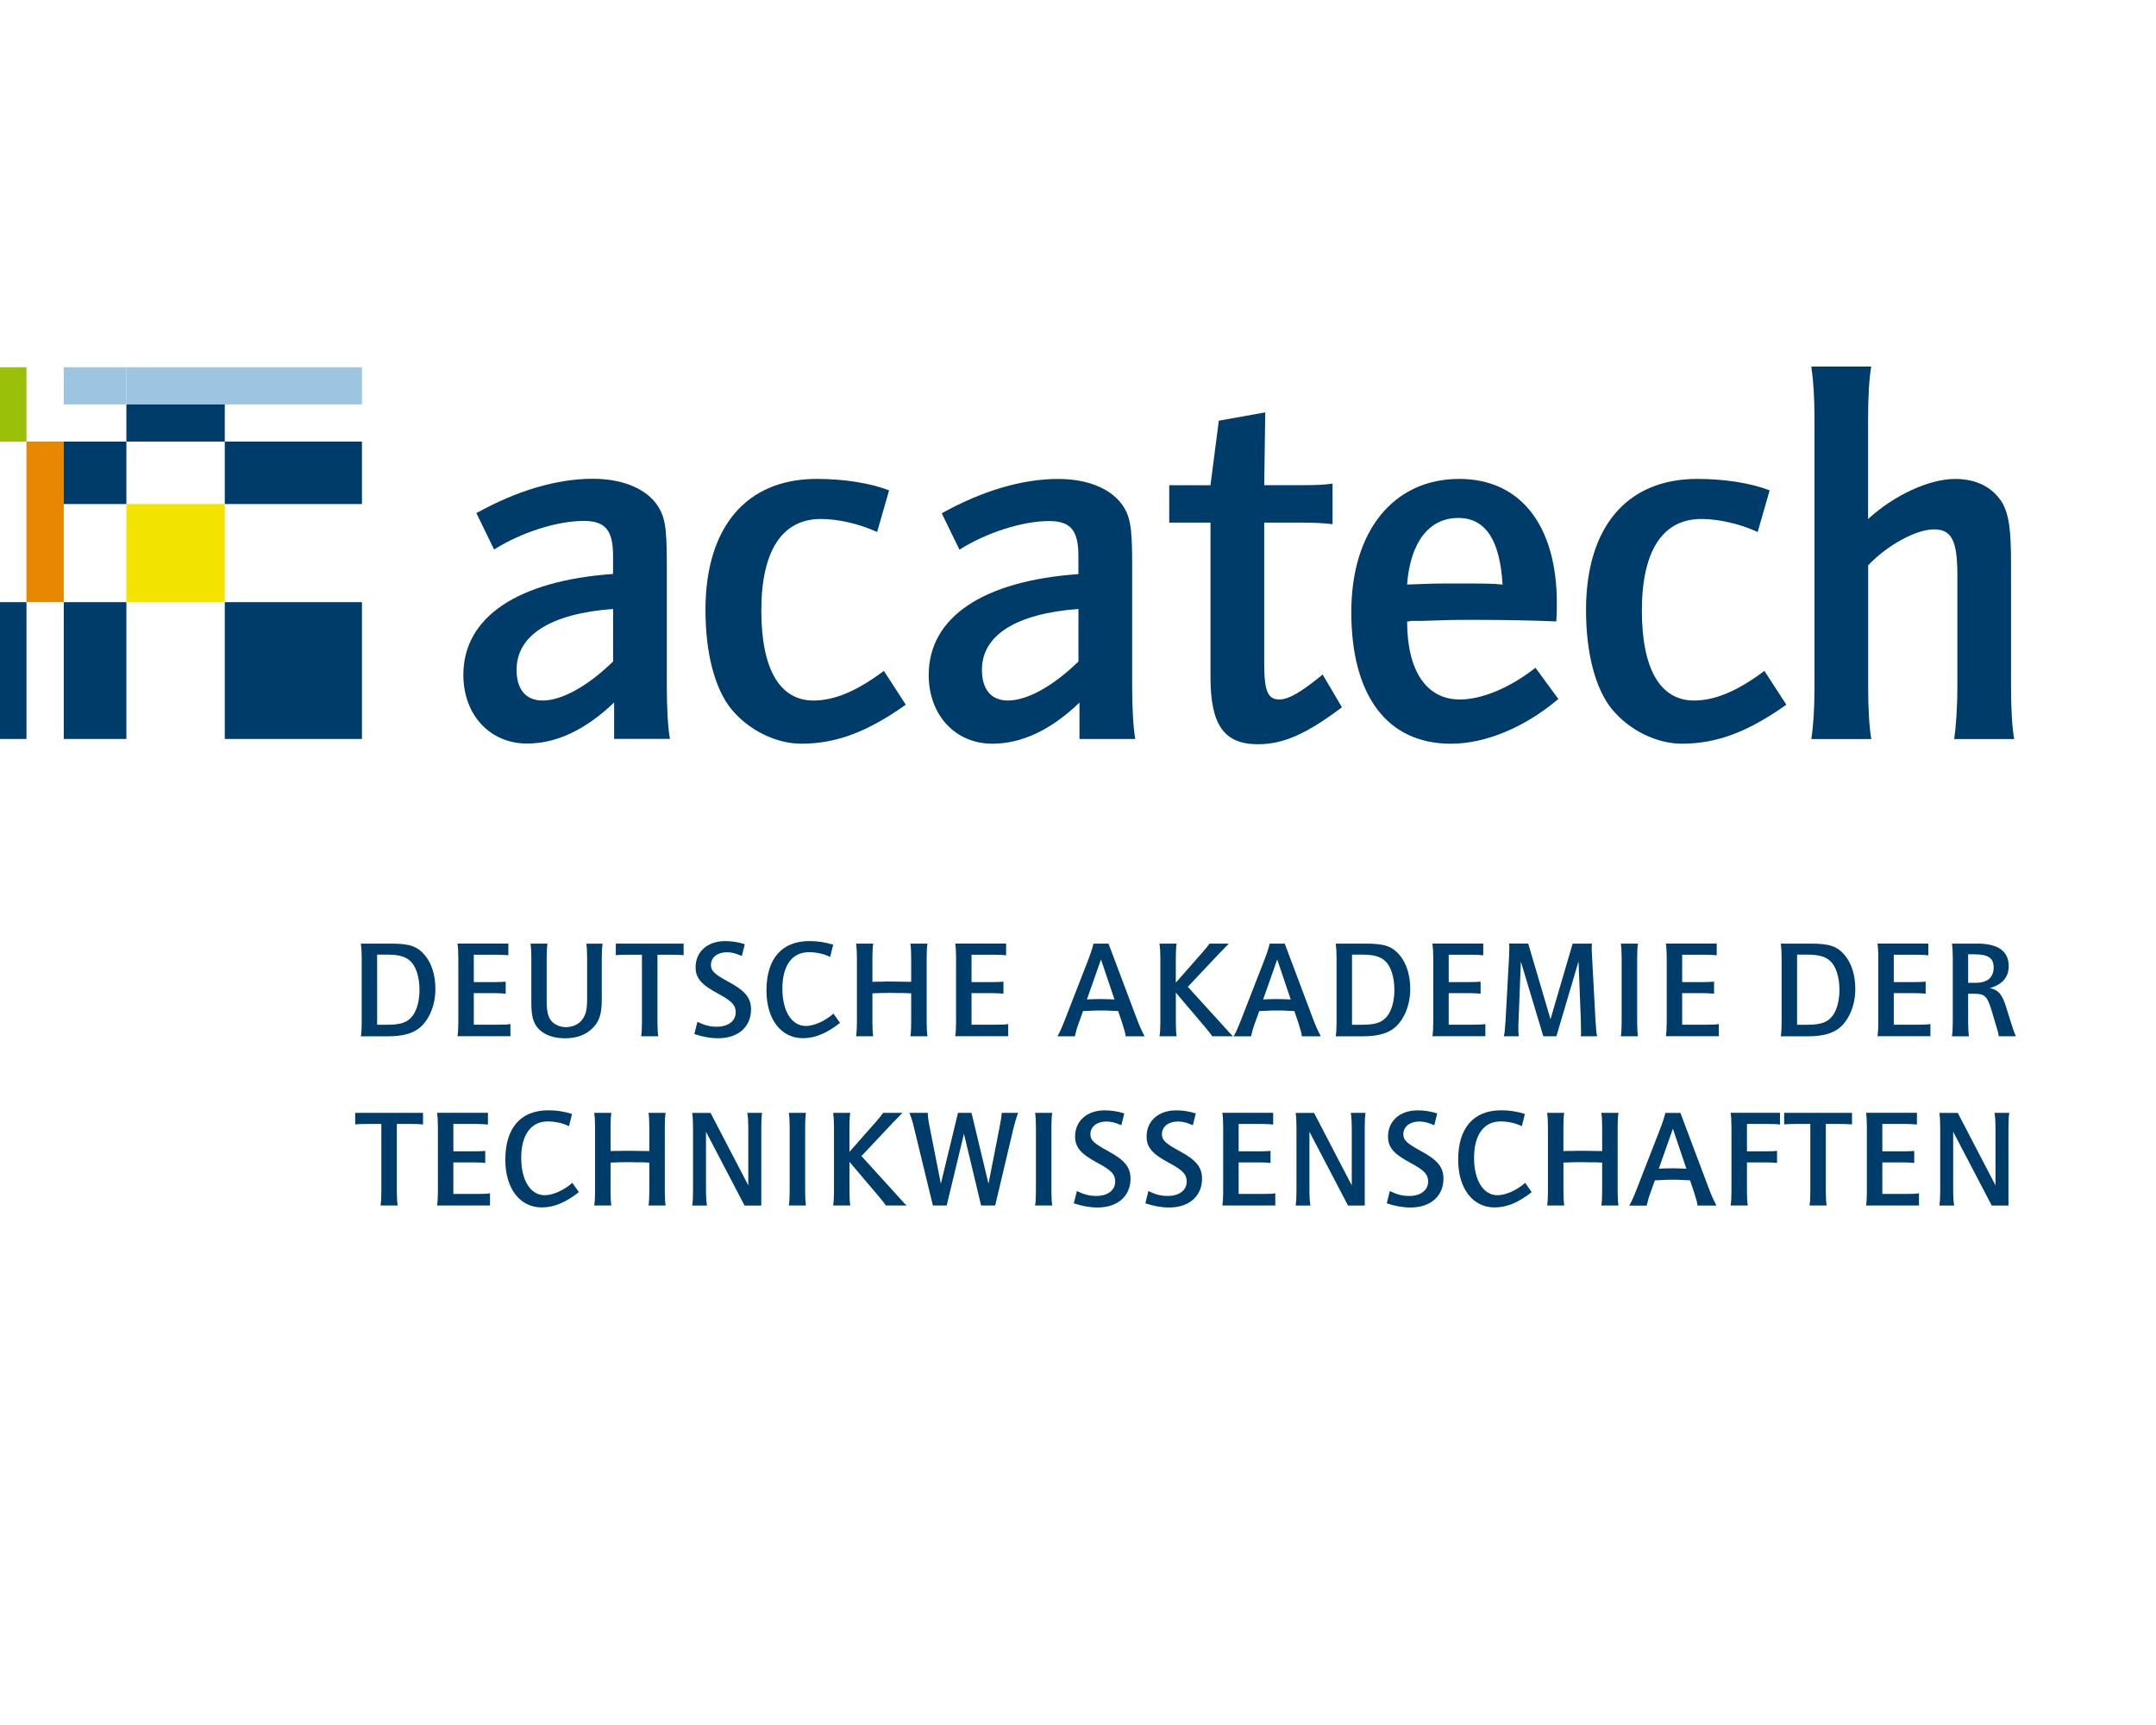 <svg width="200" height="160" viewBox="210 0 200 160" fill="none" xmlns="http://www.w3.org/2000/svg">
<path d="M209 34.063H212.456V40.958H209V34.063Z" fill="#9AC00A"/>
<path d="M212.456 40.958L215.915 40.959V55.853H212.456V40.958Z" fill="#E88800"/>
<path d="M221.724 46.751H230.852V55.853H221.724V46.751Z" fill="#F3E400"/>
<path d="M221.724 34.063H243.576V37.512H221.724V34.063Z" fill="#9DC5E2"/>
<path d="M215.915 34.063H221.724V37.512H215.915V34.063Z" fill="#9DC5E2"/>
<path d="M209 55.853L212.456 55.853V68.541H209V55.853Z" fill="#003C69"/>
<path d="M215.915 55.853L221.724 55.853V68.541H215.915V55.853Z" fill="#003C69"/>
<path d="M230.852 40.958H243.576V46.751L230.852 46.751V40.958Z" fill="#003C69"/>
<path d="M230.852 55.853L243.576 55.853V68.541H230.852V55.853Z" fill="#003C69"/>
<path d="M221.724 37.512L230.852 37.512V40.958H221.724V37.512Z" fill="#003C69"/>
<path d="M215.915 40.959L221.724 40.958V46.751L215.915 46.751V40.959Z" fill="#003C69"/>
<path fill-rule="evenodd" clip-rule="evenodd" d="M255.836 50.97C258.351 49.377 261.691 48.317 264.159 48.317C266.144 48.317 266.87 49.186 266.87 51.548V53.236C258.016 53.864 252.983 57.241 252.983 62.597C252.983 66.314 255.452 68.967 258.888 68.967C261.598 68.967 264.309 67.712 266.969 65.154V68.531H272.148C271.956 67.517 271.857 65.637 271.857 63.707V52.222C271.857 48.749 271.664 47.785 270.839 46.675C269.726 45.227 267.599 44.408 264.984 44.408C261.645 44.408 257.92 45.518 254.192 47.593L255.836 50.97ZM266.87 61.358C264.547 63.625 262.128 64.976 260.339 64.976C258.792 64.976 257.92 63.962 257.92 62.128C257.92 58.896 261.114 56.917 266.873 56.481V61.358H266.87Z" fill="#003C69"/>
<path d="M292.476 45.482C290.734 44.808 288.315 44.421 285.75 44.421C279.219 44.421 275.442 48.908 275.442 56.58C275.442 60.585 276.313 63.915 277.861 65.795C279.458 67.725 281.973 68.981 284.345 68.981C287.586 68.981 290.492 67.87 294.024 65.363L291.993 62.227C289.478 64.11 287.397 64.976 285.462 64.976C282.317 64.976 280.624 62.032 280.624 56.63C280.624 51.082 282.559 48.138 286.141 48.138C287.738 48.138 289.673 48.571 291.366 49.344L292.476 45.482Z" fill="#003C69"/>
<path fill-rule="evenodd" clip-rule="evenodd" d="M299.004 50.983C301.519 49.391 304.859 48.33 307.327 48.33C309.312 48.33 310.038 49.199 310.038 51.561V53.25C301.184 53.877 296.151 57.254 296.151 62.61C296.151 66.324 298.62 68.981 302.056 68.981C304.766 68.981 307.477 67.725 310.137 65.168V68.544H315.316C315.124 67.53 315.025 65.65 315.025 63.72V52.239C315.025 48.766 314.832 47.798 314.007 46.691C312.894 45.244 310.767 44.424 308.152 44.424C304.812 44.424 301.088 45.535 297.36 47.61L299.004 50.983ZM310.038 61.358C307.715 63.625 305.296 64.976 303.507 64.976C301.96 64.976 301.088 63.962 301.088 62.128C301.088 58.896 304.282 56.917 310.041 56.481V61.358H310.038Z" fill="#003C69"/>
<path d="M322.291 48.475V62.805C322.291 67.246 323.55 69.03 326.695 69.03C329.017 69.03 331.148 68.112 334.485 65.604L332.695 62.564C330.76 64.157 329.551 64.88 328.679 64.88C327.616 64.88 327.275 64.107 327.275 61.599V48.475H330.903C331.821 48.475 332.934 48.525 333.613 48.621V44.857C332.937 44.953 332.258 45.003 330.856 45.003H327.275L327.371 38.249L323.063 39.022L322.288 45.006H318.464V48.475H322.291Z" fill="#003C69"/>
<path fill-rule="evenodd" clip-rule="evenodd" d="M352.434 61.936C350.111 63.77 347.497 64.88 345.419 64.88C342.321 64.88 340.532 62.227 340.532 57.641H340.678L340.87 57.591H341.837C344.79 57.495 344.352 57.495 347.159 57.495C349.432 57.495 352.238 57.545 354.369 57.641C354.419 56.917 354.419 56.484 354.419 55.953C354.419 48.717 351.032 44.421 345.369 44.421C339.273 44.421 335.353 49.245 335.353 56.775C335.353 64.543 338.693 68.984 344.594 68.984C347.788 68.984 351.417 67.487 354.561 64.834L352.434 61.936ZM349.385 54.218C348.368 54.122 347.692 54.122 345.32 54.122C342.805 54.122 343.047 54.122 340.528 54.218C340.82 50.309 342.56 48.042 345.27 48.042C347.788 48.039 349.143 50.068 349.385 54.218Z" fill="#003C69"/>
<path d="M374.16 45.482C372.417 44.808 369.998 44.421 367.434 44.421C360.903 44.421 357.126 48.908 357.126 56.58C357.126 60.585 357.997 63.915 359.544 65.795C361.142 67.725 363.656 68.981 366.029 68.981C369.27 68.981 372.175 67.87 375.708 65.363L373.676 62.227C371.162 64.11 369.081 64.976 367.146 64.976C364.001 64.976 362.308 62.032 362.308 56.63C362.308 51.082 364.243 48.138 367.825 48.138C369.422 48.138 371.357 48.571 373.05 49.344L374.16 45.482Z" fill="#003C69"/>
<path d="M378.027 34C378.219 35.302 378.319 36.848 378.319 38.874V63.724C378.319 65.749 378.223 67.246 378.027 68.548H383.59C383.398 67.438 383.299 65.7 383.299 63.724V52.434C385.088 50.55 387.752 49.103 389.396 49.103C391.039 49.103 391.573 50.117 391.573 53.349V63.724C391.573 65.703 391.427 67.583 391.281 68.548H396.844C396.652 67.487 396.553 65.749 396.553 63.724V52.338C396.553 49.106 396.36 47.801 395.777 46.691C394.906 45.244 393.405 44.424 391.374 44.424C388.955 44.424 385.711 45.921 383.292 48.142V38.874C383.292 36.848 383.388 35.11 383.584 34H378.027Z" fill="#003C69"/>
<path d="M246.253 87.523C248 87.523 248.709 87.768 249.408 88.594C250.054 89.367 250.389 90.464 250.389 91.739C250.389 93.223 249.819 94.6 248.927 95.334C248.255 95.876 247.337 96.12 246.008 96.12H243.477C243.53 95.773 243.553 95.374 243.553 94.832V88.828C243.553 88.3 243.526 87.887 243.477 87.526H246.253V87.523ZM245.929 95.05C247.221 95.05 247.841 94.819 248.308 94.174C248.695 93.632 248.914 92.77 248.914 91.815C248.914 90.642 248.603 89.651 248.073 89.149C247.622 88.722 246.986 88.544 245.915 88.544H244.984V95.053H245.929V95.05Z" fill="#003C69"/>
<path d="M257.158 88.607C256.966 88.58 256.499 88.554 256.084 88.554H253.951V91.091H255.992C256.277 91.091 256.664 91.078 256.91 91.052V92.172C256.704 92.146 256.326 92.119 255.929 92.119H253.951V95.043H256.29C256.807 95.043 257.141 95.03 257.35 94.981V96.114H252.44C252.493 95.767 252.516 95.354 252.516 94.825V88.822C252.516 88.28 252.489 87.867 252.44 87.52H257.158V88.607Z" fill="#003C69"/>
<path d="M260.79 87.523C260.737 87.794 260.713 88.296 260.713 88.825V92.873C260.713 93.801 260.843 94.33 261.154 94.703C261.439 95.037 261.956 95.271 262.473 95.271C263.132 95.271 263.689 95.013 264.024 94.551C264.348 94.112 264.464 93.636 264.464 92.658V88.832C264.464 88.303 264.438 87.801 264.388 87.53H265.899C265.846 87.863 265.823 88.343 265.823 88.858V92.684C265.823 94.049 265.604 94.733 264.971 95.364C264.338 95.995 263.483 96.305 262.413 96.305C261.393 96.305 260.538 96.008 260.011 95.479C259.468 94.924 259.289 94.306 259.289 92.965V88.828C259.289 88.286 259.262 87.873 259.212 87.526H260.79V87.523Z" fill="#003C69"/>
<path d="M268.248 88.554C267.678 88.554 267.344 88.567 267.125 88.594V87.523H273.417V88.594C273.03 88.567 272.718 88.554 272.281 88.554H270.989V94.829C270.989 95.37 271.015 95.82 271.065 96.117H269.474C269.527 95.833 269.55 95.384 269.55 94.829V88.554H268.248Z" fill="#003C69"/>
<path d="M274.693 94.779C275.392 95.113 275.869 95.232 276.502 95.232C277.549 95.232 278.248 94.703 278.248 93.89C278.248 93.233 277.887 92.846 276.608 92.162C275.044 91.323 274.527 90.718 274.527 89.714C274.527 88.27 275.637 87.292 277.268 87.292C277.887 87.292 278.47 87.381 279.09 87.576L278.818 88.673C278.225 88.415 277.861 88.326 277.423 88.326C276.558 88.326 275.949 88.802 275.949 89.499C275.949 90.054 276.26 90.348 277.589 91.072C279.126 91.898 279.67 92.565 279.67 93.636C279.67 95.248 278.467 96.302 276.621 96.302C275.909 96.302 275.187 96.173 274.411 95.915L274.693 94.779Z" fill="#003C69"/>
<path d="M287.009 88.759C286.429 88.475 285.73 88.319 285.031 88.319C283.48 88.319 282.576 89.568 282.576 91.696C282.576 93.784 283.441 95.162 284.746 95.162C285.521 95.162 286.529 94.71 287.317 94.016L287.924 94.878C286.645 95.869 285.598 96.296 284.474 96.296C282.447 96.296 281.101 94.531 281.101 91.875C281.101 88.924 282.523 87.288 285.081 87.288C285.883 87.288 286.439 87.378 287.291 87.622L287.009 88.759Z" fill="#003C69"/>
<path d="M291.005 87.523C290.952 87.794 290.929 88.296 290.929 88.825V91.068C291.161 91.055 291.227 91.055 291.588 91.055H291.873L292.145 91.042H292.688C293.219 91.042 294.097 91.055 294.524 91.068V88.825C294.524 88.257 294.498 87.794 294.448 87.523H296.038C295.985 87.807 295.962 88.27 295.962 88.825V94.829C295.962 95.37 295.989 95.833 296.038 96.117H294.448C294.501 95.846 294.524 95.384 294.524 94.829V92.136C294.292 92.122 294.189 92.122 293.838 92.109H293.268C292.983 92.096 292.698 92.096 292.698 92.096C291.95 92.096 291.535 92.109 290.929 92.136V94.829C290.929 95.357 290.956 95.846 291.005 96.117H289.415C289.468 95.77 289.491 95.357 289.491 94.829V88.825C289.491 88.283 289.464 87.87 289.415 87.523H291.005Z" fill="#003C69"/>
<path d="M303.331 88.607C303.139 88.58 302.672 88.554 302.258 88.554H300.124V91.091H302.165C302.45 91.091 302.838 91.078 303.083 91.052V92.172C302.874 92.146 302.5 92.119 302.102 92.119H300.124V95.043H302.463C302.98 95.043 303.315 95.03 303.524 94.981V96.114H298.613C298.666 95.767 298.689 95.354 298.689 94.825V88.822C298.689 88.28 298.663 87.867 298.613 87.52H303.331V88.607Z" fill="#003C69"/>
<path d="M312.831 87.523L315.416 94.392C315.714 95.179 315.843 95.476 316.178 96.12H314.422C314.395 95.915 314.369 95.787 314.332 95.658L314.292 95.529C314.137 95.013 314.123 94.951 314.1 94.885L313.726 93.778H313.686C313.57 93.778 313.673 93.778 313.361 93.765C312.639 93.725 312.546 93.725 312.122 93.725C311.579 93.725 311.708 93.725 310.624 93.778H310.469L310.028 95.004C309.899 95.35 309.796 95.737 309.706 96.124H308.09C308.335 95.698 308.49 95.337 308.799 94.551L310.906 89.139C311.204 88.366 311.32 88.005 311.436 87.526H312.831V87.523ZM312.132 88.993L310.826 92.704C311.022 92.691 311.022 92.691 311.357 92.677C311.704 92.677 312.016 92.664 312.092 92.664C312.132 92.664 312.377 92.664 312.685 92.677C313.126 92.691 313.202 92.691 313.384 92.704L312.132 88.993Z" fill="#003C69"/>
<path d="M319.15 87.523C319.097 87.794 319.074 88.296 319.074 88.825V91.144L321.582 88.296C321.827 88.012 322.072 87.718 322.202 87.523H323.997L323.829 87.692C323.557 87.963 323.686 87.834 323.414 88.118C323.285 88.26 323.348 88.181 323.209 88.323L323.106 88.425L323.003 88.541L320.187 91.531L323.431 95.099C324.09 95.846 324.233 95.988 324.388 96.117H322.45C322.374 96.001 322.334 95.935 322.192 95.757C322.125 95.691 322.049 95.588 321.96 95.473C321.844 95.331 321.754 95.228 321.701 95.162L319.077 92.07V94.829C319.077 95.357 319.103 95.846 319.153 96.117H317.563C317.616 95.77 317.639 95.357 317.639 94.829V88.825C317.639 88.283 317.612 87.87 317.563 87.523H319.15Z" fill="#003C69"/>
<path d="M329.176 87.523L331.761 94.392C332.059 95.179 332.188 95.476 332.523 96.12H330.767C330.74 95.915 330.714 95.787 330.677 95.658L330.638 95.529C330.482 95.013 330.469 94.951 330.446 94.885L330.071 93.778H330.031C329.915 93.778 330.018 93.778 329.707 93.765C328.984 93.725 328.892 93.725 328.467 93.725C327.924 93.725 328.053 93.725 326.97 93.778H326.814L326.373 95.004C326.244 95.35 326.141 95.737 326.052 96.124H324.435C324.68 95.698 324.836 95.337 325.144 94.551L327.251 89.139C327.55 88.366 327.666 88.005 327.781 87.526H329.176V87.523ZM328.481 88.993L327.175 92.704C327.371 92.691 327.371 92.691 327.705 92.677C328.053 92.677 328.365 92.664 328.441 92.664C328.481 92.664 328.726 92.664 329.034 92.677C329.475 92.691 329.551 92.691 329.733 92.704L328.481 88.993Z" fill="#003C69"/>
<path d="M336.685 87.523C338.428 87.523 339.14 87.768 339.839 88.594C340.485 89.367 340.82 90.464 340.82 91.739C340.82 93.223 340.25 94.6 339.359 95.334C338.686 95.876 337.768 96.12 336.44 96.12H333.908C333.961 95.773 333.984 95.374 333.984 94.832V88.828C333.984 88.3 333.958 87.887 333.908 87.526H336.685V87.523ZM336.363 95.05C337.656 95.05 338.275 94.819 338.742 94.174C339.13 93.632 339.349 92.77 339.349 91.815C339.349 90.642 339.037 89.651 338.507 89.149C338.053 88.722 337.42 88.544 336.35 88.544H335.419V95.053H336.363V95.05Z" fill="#003C69"/>
<path d="M347.593 88.607C347.401 88.58 346.933 88.554 346.519 88.554H344.389V91.091H346.43C346.715 91.091 347.102 91.078 347.348 91.052V92.172C347.142 92.146 346.768 92.119 346.367 92.119H344.389V95.043H346.728C347.245 95.043 347.579 95.03 347.788 94.981V96.114H342.878C342.931 95.767 342.954 95.354 342.954 94.825V88.822C342.954 88.28 342.927 87.867 342.878 87.52H347.593V88.607Z" fill="#003C69"/>
<path d="M351.764 87.523L353.832 94.534L355.886 87.523H357.682C357.656 87.678 357.656 87.768 357.656 87.936C357.656 88.181 357.669 88.491 357.696 88.901L358.007 94.673C358.083 95.806 358.073 95.731 358.163 96.117H356.639C356.665 95.962 356.665 95.912 356.665 95.704C356.665 95.638 356.665 95.37 356.652 95.149V94.789L356.433 89.172L354.379 96.117H353.163L351.082 89.185L350.863 94.842C350.85 94.957 350.85 95.139 350.85 95.242C350.85 95.731 350.85 95.846 350.89 96.117H349.495C349.561 95.912 349.571 95.783 349.597 95.512C349.611 95.281 349.65 94.855 349.664 94.624L349.985 88.799C349.998 88.514 350.012 88.141 350.012 87.972C350.012 87.778 350.012 87.675 349.985 87.52H351.764V87.523Z" fill="#003C69"/>
<path d="M361.947 87.523C361.894 87.794 361.871 88.296 361.871 88.825V94.829C361.871 95.357 361.897 95.846 361.947 96.117H360.356C360.409 95.77 360.432 95.357 360.432 94.829V88.825C360.432 88.283 360.406 87.87 360.356 87.523H361.947Z" fill="#003C69"/>
<path d="M369.25 88.607C369.057 88.58 368.59 88.554 368.176 88.554H366.046V91.091H368.087C368.372 91.091 368.759 91.078 369.004 91.052V92.172C368.799 92.146 368.425 92.119 368.024 92.119H366.046V95.043H368.385C368.902 95.043 369.236 95.03 369.445 94.981V96.114H364.535C364.588 95.767 364.611 95.354 364.611 94.825V88.822C364.611 88.28 364.584 87.867 364.535 87.52H369.25V88.607Z" fill="#003C69"/>
<path d="M377.971 87.523C379.714 87.523 380.426 87.768 381.125 88.594C381.771 89.367 382.106 90.464 382.106 91.739C382.106 93.223 381.536 94.6 380.645 95.334C379.972 95.876 379.054 96.12 377.726 96.12H375.194C375.247 95.773 375.27 95.374 375.27 94.832V88.828C375.27 88.3 375.244 87.887 375.194 87.526H377.971V87.523ZM377.649 95.05C378.942 95.05 379.561 94.819 380.028 94.174C380.416 93.632 380.635 92.77 380.635 91.815C380.635 90.642 380.323 89.651 379.793 89.149C379.339 88.722 378.706 88.544 377.636 88.544H376.705V95.053H377.649V95.05Z" fill="#003C69"/>
<path d="M388.879 88.607C388.686 88.58 388.219 88.554 387.805 88.554H385.675V91.091H387.716C388.001 91.091 388.388 91.078 388.633 91.052V92.172C388.428 92.146 388.054 92.119 387.653 92.119H385.675V95.043H388.014C388.531 95.043 388.865 95.03 389.074 94.981V96.114H384.164C384.217 95.767 384.24 95.354 384.24 94.825V88.822C384.24 88.28 384.213 87.867 384.164 87.52H388.879V88.607Z" fill="#003C69"/>
<path d="M393.441 87.523C395.353 87.523 396.337 88.23 396.337 89.611C396.337 90.642 395.744 91.326 394.581 91.647C395.357 91.815 395.704 92.202 396.056 93.282L396.546 94.842C396.702 95.304 396.649 95.152 396.702 95.331C396.871 95.82 396.884 95.859 397 96.117H395.41C395.396 95.962 395.383 95.899 395.343 95.731C395.28 95.499 395.201 95.215 395.161 95.113L394.747 93.722C394.346 92.393 394.114 92.175 393.143 92.175H392.573V94.819C392.573 95.347 392.6 95.797 392.649 96.12H391.072C391.125 95.773 391.148 95.361 391.148 94.819V88.815C391.148 88.273 391.122 87.873 391.072 87.526H393.441V87.523ZM393.272 91.158C394.359 91.158 394.939 90.669 394.939 89.74C394.939 88.851 394.435 88.514 393.117 88.514H392.573V91.158H393.272Z" fill="#003C69"/>
<path d="M244.073 104.252C243.503 104.252 243.169 104.265 242.95 104.292V103.221H249.242V104.292C248.854 104.265 248.543 104.252 248.106 104.252H246.813V110.526C246.813 111.068 246.84 111.518 246.89 111.815H245.299C245.352 111.531 245.375 111.081 245.375 110.526V104.252H244.073Z" fill="#003C69"/>
<path d="M255.263 104.305C255.067 104.278 254.603 104.252 254.189 104.252H252.055V106.789H254.096C254.381 106.789 254.769 106.776 255.014 106.75V107.87C254.809 107.843 254.431 107.817 254.033 107.817H252.055V110.741H254.395C254.912 110.741 255.246 110.728 255.455 110.678V111.812H250.544C250.597 111.465 250.621 111.052 250.621 110.523V104.52C250.621 103.978 250.594 103.565 250.544 103.218H255.263V104.305Z" fill="#003C69"/>
<path d="M262.784 104.457C262.204 104.173 261.505 104.017 260.806 104.017C259.255 104.017 258.351 105.266 258.351 107.394C258.351 109.482 259.216 110.86 260.521 110.86C261.297 110.86 262.304 110.407 263.092 109.714L263.699 110.576C262.42 111.567 261.373 111.993 260.25 111.993C258.222 111.993 256.876 110.229 256.876 107.573C256.876 104.622 258.298 102.986 260.856 102.986C261.658 102.986 262.214 103.076 263.066 103.32L262.784 104.457Z" fill="#003C69"/>
<path d="M266.714 103.221C266.661 103.492 266.638 103.994 266.638 104.523V106.766C266.87 106.753 266.936 106.753 267.297 106.753H267.582L267.854 106.74H268.397C268.928 106.74 269.806 106.753 270.233 106.766V104.523C270.233 103.955 270.207 103.492 270.157 103.221H271.747C271.694 103.505 271.671 103.968 271.671 104.523V110.526C271.671 111.068 271.698 111.531 271.747 111.815H270.157C270.21 111.544 270.233 111.081 270.233 110.526V107.834C270.001 107.82 269.898 107.82 269.547 107.807H268.977C268.692 107.794 268.407 107.794 268.407 107.794C267.658 107.794 267.244 107.807 266.638 107.834V110.526C266.638 111.055 266.664 111.544 266.714 111.815H265.124C265.177 111.468 265.2 111.055 265.2 110.526V104.523C265.2 103.981 265.173 103.568 265.124 103.221H266.714Z" fill="#003C69"/>
<path d="M275.912 103.221L279.415 109.948V104.523C279.415 104.073 279.388 103.621 279.325 103.221H280.697C280.644 103.505 280.621 103.968 280.621 104.523V111.818H279.07L275.492 104.975V110.53C275.492 110.982 275.518 111.418 275.581 111.818H274.213C274.266 111.471 274.289 111.058 274.289 110.53V104.526C274.289 103.984 274.262 103.571 274.213 103.224H275.912V103.221Z" fill="#003C69"/>
<path d="M284.766 103.221C284.713 103.492 284.69 103.994 284.69 104.523V110.526C284.69 111.055 284.716 111.544 284.766 111.815H283.175C283.228 111.468 283.252 111.055 283.252 110.526V104.523C283.252 103.981 283.225 103.568 283.175 103.221H284.766Z" fill="#003C69"/>
<path d="M288.875 103.221C288.822 103.492 288.798 103.994 288.798 104.523V106.842L291.307 103.994C291.552 103.71 291.797 103.416 291.926 103.221H293.722L293.553 103.39C293.282 103.66 293.411 103.532 293.139 103.816C293.01 103.958 293.076 103.879 292.934 104.021L292.831 104.123L292.728 104.239L289.912 107.229L293.156 110.797C293.815 111.544 293.958 111.686 294.113 111.815H292.175C292.099 111.699 292.059 111.633 291.916 111.455C291.853 111.389 291.774 111.286 291.684 111.171C291.569 111.029 291.479 110.926 291.426 110.86L288.802 107.767V110.526C288.802 111.055 288.828 111.544 288.878 111.815H287.288C287.341 111.468 287.364 111.055 287.364 110.526V104.523C287.364 103.981 287.337 103.568 287.288 103.221H288.875Z" fill="#003C69"/>
<path d="M296.062 103.221C296.075 103.568 296.125 103.994 296.244 104.562L297.278 109.793L298.868 103.221H300.121L301.698 109.793L302.705 104.652C302.874 103.789 302.897 103.581 302.924 103.221H304.448C304.306 103.581 304.127 104.176 303.984 104.781L302.317 111.815H301.012L299.421 105.164L297.818 111.815H296.539L294.832 104.781C294.64 103.955 294.521 103.608 294.355 103.221H296.062Z" fill="#003C69"/>
<path d="M307.612 103.221C307.559 103.492 307.536 103.994 307.536 104.523V110.526C307.536 111.055 307.563 111.544 307.612 111.815H306.022C306.075 111.468 306.098 111.055 306.098 110.526V104.523C306.098 103.981 306.072 103.568 306.022 103.221H307.612Z" fill="#003C69"/>
<path d="M309.899 110.477C310.598 110.811 311.075 110.929 311.708 110.929C312.755 110.929 313.451 110.401 313.451 109.588C313.451 108.93 313.09 108.544 311.811 107.86C310.247 107.021 309.73 106.416 309.73 105.412C309.73 103.968 310.84 102.99 312.47 102.99C313.09 102.99 313.673 103.079 314.292 103.274L314.021 104.371C313.424 104.113 313.063 104.024 312.626 104.024C311.761 104.024 311.151 104.5 311.151 105.197C311.151 105.752 311.463 106.046 312.791 106.77C314.329 107.596 314.872 108.263 314.872 109.334C314.872 110.946 313.669 112 311.82 112C311.111 112 310.386 111.871 309.61 111.613L309.899 110.477Z" fill="#003C69"/>
<path d="M316.529 110.477C317.228 110.811 317.705 110.929 318.338 110.929C319.385 110.929 320.084 110.401 320.084 109.588C320.084 108.93 319.723 108.544 318.444 107.86C316.88 107.021 316.363 106.416 316.363 105.412C316.363 103.968 317.473 102.99 319.103 102.99C319.723 102.99 320.306 103.079 320.926 103.274L320.654 104.371C320.061 104.113 319.7 104.024 319.259 104.024C318.394 104.024 317.785 104.5 317.785 105.197C317.785 105.752 318.096 106.046 319.425 106.77C320.962 107.596 321.506 108.263 321.506 109.334C321.506 110.946 320.303 112 318.457 112C317.745 112 317.023 111.871 316.247 111.613L316.529 110.477Z" fill="#003C69"/>
<path d="M328.106 104.305C327.911 104.278 327.447 104.252 327.033 104.252H324.902V106.789H326.943C327.228 106.789 327.616 106.776 327.861 106.75V107.87C327.656 107.843 327.281 107.817 326.88 107.817H324.902V110.741H327.241C327.758 110.741 328.093 110.728 328.302 110.678V111.812H323.391C323.444 111.465 323.467 111.052 323.467 110.523V104.52C323.467 103.978 323.441 103.565 323.391 103.218H328.106V104.305Z" fill="#003C69"/>
<path d="M331.894 103.221L335.396 109.948V104.523C335.396 104.073 335.369 103.621 335.306 103.221H336.675C336.622 103.505 336.599 103.968 336.599 104.523V111.818H335.048L331.469 104.975V110.53C331.469 110.982 331.496 111.418 331.559 111.818H330.19C330.243 111.471 330.267 111.058 330.267 110.53V104.526C330.267 103.984 330.24 103.571 330.19 103.224H331.894V103.221Z" fill="#003C69"/>
<path d="M338.925 110.477C339.624 110.811 340.101 110.929 340.734 110.929C341.781 110.929 342.48 110.401 342.48 109.588C342.48 108.93 342.119 108.544 340.84 107.86C339.276 107.021 338.759 106.416 338.759 105.412C338.759 103.968 339.872 102.99 341.499 102.99C342.119 102.99 342.702 103.079 343.322 103.274L343.05 104.371C342.457 104.113 342.092 104.024 341.655 104.024C340.79 104.024 340.18 104.5 340.18 105.197C340.18 105.752 340.492 106.046 341.821 106.77C343.358 107.596 343.902 108.263 343.902 109.334C343.902 110.946 342.699 112 340.85 112C340.141 112 339.415 111.871 338.64 111.613L338.925 110.477Z" fill="#003C69"/>
<path d="M351.175 104.457C350.591 104.173 349.896 104.017 349.196 104.017C347.646 104.017 346.741 105.266 346.741 107.394C346.741 109.482 347.606 110.86 348.912 110.86C349.687 110.86 350.694 110.407 351.483 109.714L352.089 110.576C350.81 111.567 349.763 111.993 348.64 111.993C346.612 111.993 345.267 110.229 345.267 107.573C345.267 104.622 346.688 102.986 349.246 102.986C350.048 102.986 350.605 103.076 351.456 103.32L351.175 104.457Z" fill="#003C69"/>
<path d="M355.104 103.221C355.051 103.492 355.028 103.994 355.028 104.523V106.766C355.26 106.753 355.326 106.753 355.688 106.753H355.973L356.244 106.74H356.788C357.318 106.74 358.196 106.753 358.623 106.766V104.523C358.623 103.955 358.597 103.492 358.547 103.221H360.138C360.085 103.505 360.061 103.968 360.061 104.523V110.526C360.061 111.068 360.088 111.531 360.138 111.815H358.547C358.597 111.544 358.623 111.081 358.623 110.526V107.834C358.391 107.82 358.289 107.82 357.937 107.807H357.368C357.083 107.794 356.801 107.794 356.801 107.794C356.052 107.794 355.638 107.807 355.032 107.834V110.526C355.032 111.055 355.058 111.544 355.108 111.815H353.517C353.57 111.468 353.593 111.055 353.593 110.526V104.523C353.593 103.981 353.567 103.568 353.517 103.221H355.104Z" fill="#003C69"/>
<path d="M365.88 103.221L368.464 110.09C368.763 110.877 368.892 111.174 369.226 111.818H367.47C367.444 111.613 367.417 111.485 367.381 111.356L367.341 111.227C367.185 110.711 367.172 110.649 367.149 110.583L366.774 109.476H366.735C366.619 109.476 366.721 109.476 366.41 109.462C365.688 109.423 365.595 109.423 365.171 109.423C364.627 109.423 364.757 109.423 363.673 109.476H363.517L363.077 110.701C362.947 111.048 362.845 111.435 362.755 111.822H361.138C361.383 111.395 361.539 111.035 361.847 110.249L363.955 104.837C364.253 104.064 364.369 103.703 364.485 103.224H365.88V103.221ZM365.184 104.691L363.878 108.402C364.071 108.389 364.071 108.389 364.409 108.375C364.757 108.375 365.068 108.362 365.144 108.362C365.184 108.362 365.429 108.362 365.737 108.375C366.178 108.389 366.254 108.389 366.436 108.402L365.184 104.691Z" fill="#003C69"/>
<path d="M375.121 104.305C374.876 104.265 374.462 104.252 373.945 104.252H372.056V106.789H373.892C374.306 106.789 374.667 106.776 374.846 106.737V107.87C374.574 107.83 374.213 107.817 373.852 107.817H372.056V110.523C372.056 111.039 372.083 111.541 372.132 111.812H370.542C370.595 111.465 370.618 111.052 370.618 110.523V104.52C370.618 103.978 370.592 103.565 370.542 103.218H375.121V104.305Z" fill="#003C69"/>
<path d="M376.632 104.252C376.062 104.252 375.727 104.265 375.509 104.292V103.221H381.801V104.292C381.413 104.265 381.102 104.252 380.665 104.252H379.372V110.526C379.372 111.068 379.399 111.518 379.449 111.815H377.858C377.911 111.531 377.934 111.081 377.934 110.526V104.252H376.632Z" fill="#003C69"/>
<path d="M387.822 104.305C387.629 104.278 387.162 104.252 386.748 104.252H384.614V106.789H386.655C386.94 106.789 387.328 106.776 387.573 106.75V107.87C387.364 107.843 386.99 107.817 386.592 107.817H384.614V110.741H386.954C387.47 110.741 387.805 110.728 388.014 110.678V111.812H383.103C383.156 111.465 383.179 111.052 383.179 110.523V104.52C383.179 103.978 383.153 103.565 383.103 103.218H387.822V104.305Z" fill="#003C69"/>
<path d="M391.609 103.221L395.111 109.948V104.523C395.111 104.073 395.085 103.621 395.022 103.221H396.39C396.337 103.505 396.314 103.968 396.314 104.523V111.818H394.763L391.185 104.975V110.53C391.185 110.982 391.211 111.418 391.274 111.818H389.906C389.959 111.471 389.982 111.058 389.982 110.53V104.526C389.982 103.984 389.956 103.571 389.906 103.224H391.609V103.221Z" fill="#003C69"/>
</svg>
